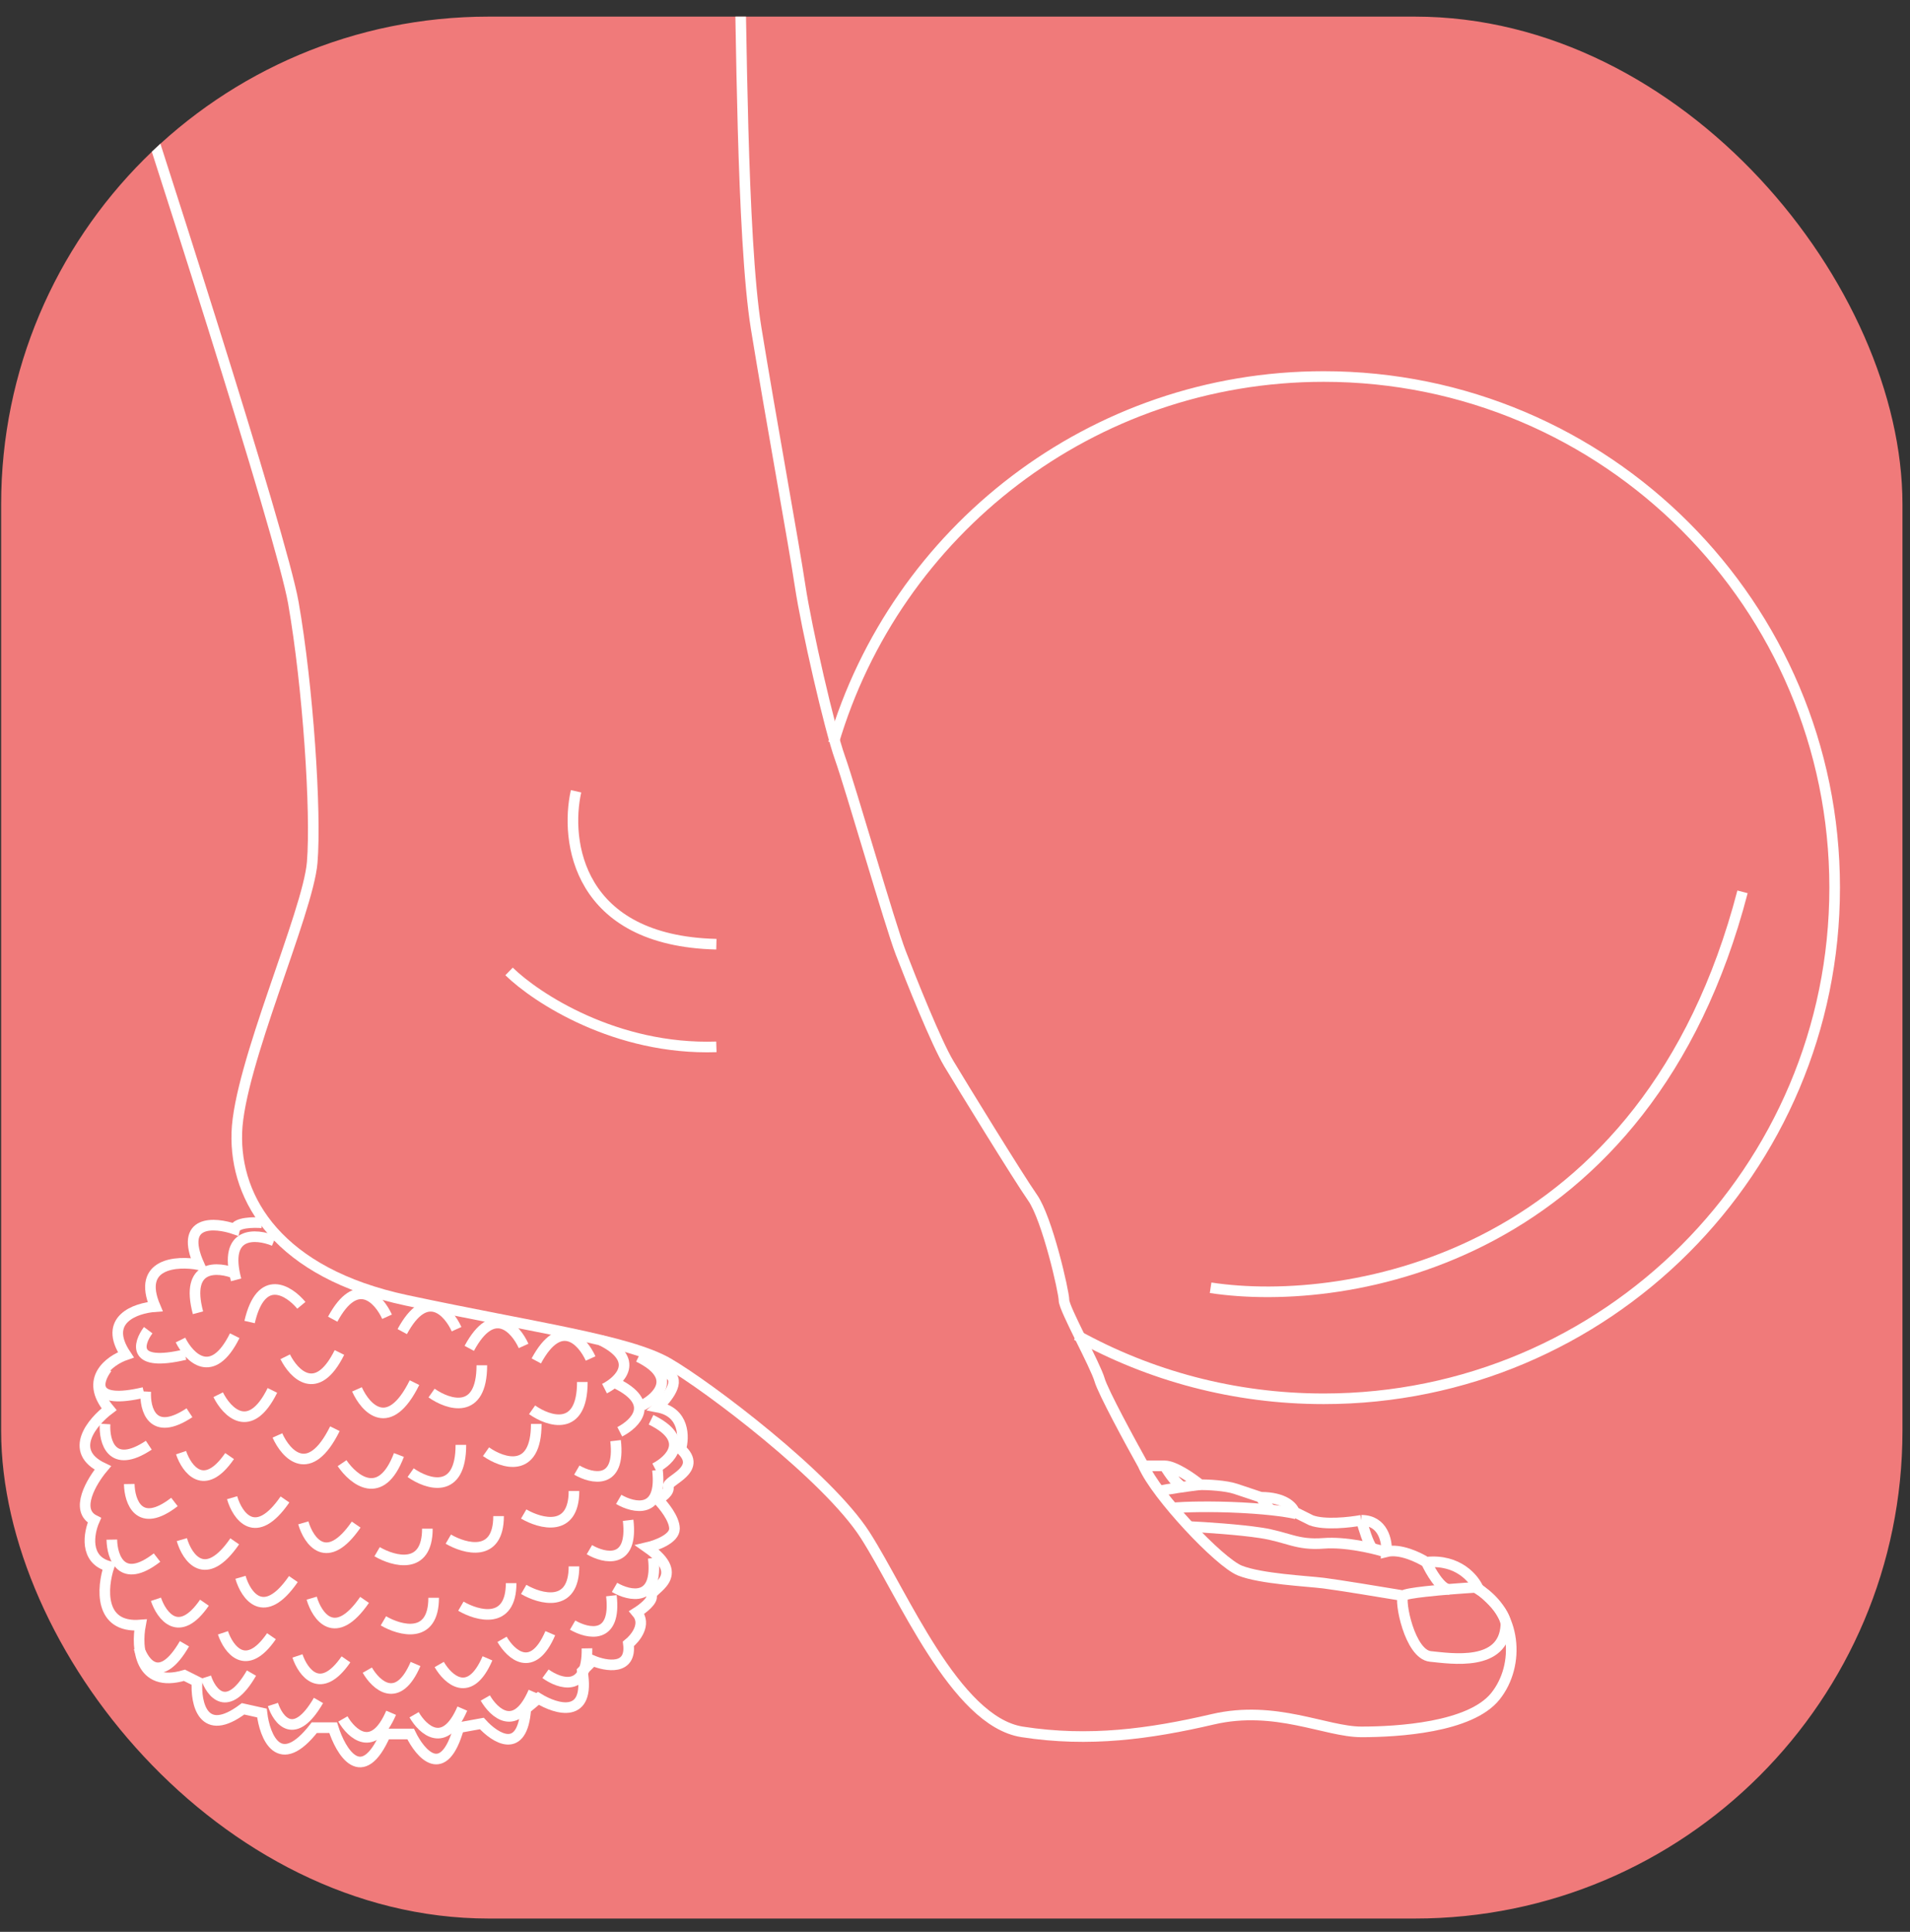 <?xml version="1.0" encoding="UTF-8"?> <svg xmlns="http://www.w3.org/2000/svg" width="90" height="91" viewBox="0 0 90 91" fill="none"><rect x="0" y="0" width="90" height="91" fill="#333333" stroke="none"/> <g clip-path="url(#clip0)"> <rect x="0.054" y="0.783" width="89.591" height="89.591" rx="22.972" fill="#F07A7A"></rect> <path d="M23.987 45.76C25.269 47.01 29.019 49.471 33.756 49.313M66.122 75.167C65.925 75.364 66.418 77.93 67.405 78.028C68.392 78.127 70.859 78.522 70.958 76.548C70.958 75.917 70.037 75.101 69.576 74.772C68.947 74.81 67.94 74.883 67.174 74.969C66.618 75.031 66.189 75.1 66.122 75.167ZM66.122 75.167C65.135 75.002 63.004 74.653 62.373 74.575C61.583 74.476 59.412 74.377 58.425 73.983C57.439 73.588 54.478 70.43 53.886 69.049" stroke="white" stroke-width="0.5"></path> <path d="M27.144 37.274C26.618 39.609 27.203 44.32 33.756 44.478" stroke="white" stroke-width="0.5"></path> <path d="M39.271 35.005C42.209 25.023 51.44 17.736 62.373 17.736C75.67 17.736 86.45 28.516 86.45 41.813C86.45 55.111 75.67 65.891 62.373 65.891C58.149 65.891 54.179 64.803 50.729 62.893" stroke="white" stroke-width="0.5"></path> <path d="M12.343 57.602C11.948 57.569 11.139 57.582 11.06 57.898C10.106 57.569 8.435 57.444 9.382 59.575C8.33 59.378 6.442 59.496 7.31 61.549C6.389 61.615 4.823 62.161 5.929 63.819C5.172 64.082 3.955 64.963 5.139 66.384C4.35 66.976 3.185 68.358 4.843 69.147C4.317 69.772 3.501 71.141 4.448 71.614C4.185 72.206 3.955 73.469 5.139 73.785C4.81 74.772 4.646 76.706 6.619 76.548C6.422 77.601 6.56 79.548 8.692 78.916L9.284 79.213C9.218 80.232 9.56 81.916 11.454 80.495L12.343 80.693C12.474 81.811 13.152 83.515 14.81 81.383H15.698C16.059 82.535 17.059 84.206 18.165 81.68H19.349C19.809 82.633 20.908 83.91 21.618 81.383L22.704 81.186C23.329 81.877 24.618 82.706 24.776 80.495L25.368 80.002C26.223 80.528 27.835 81.008 27.441 78.719L27.934 78.226C28.559 78.489 29.769 78.699 29.611 77.436C29.94 77.173 30.48 76.509 30.006 75.956C30.269 75.792 30.776 75.403 30.697 75.167C30.598 74.871 32.473 74.279 30.5 72.897C30.927 72.798 31.782 72.483 31.782 72.009C31.782 71.535 31.256 70.891 30.993 70.627C31.19 70.529 31.565 70.272 31.486 70.035C31.388 69.739 33.164 69.246 32.078 68.259C32.243 67.7 32.256 66.522 30.993 66.286C31.421 65.891 32.118 65.022 31.486 64.707L30.993 64.016" stroke="white" stroke-width="0.5"></path> <path d="M67.208 73.588C68.708 73.43 69.478 74.377 69.675 74.871C71.451 75.956 71.648 78.423 70.464 79.903C69.28 81.383 65.826 81.581 64.149 81.581C62.471 81.581 60.103 80.298 57.143 80.989C54.182 81.679 51.321 82.074 48.163 81.581C45.005 81.087 42.538 75.068 40.762 72.305C38.986 69.542 33.361 65.299 31.486 64.213C29.611 63.128 25.171 62.536 19.151 61.253C13.132 59.97 11.06 56.516 11.159 53.359C11.257 50.201 14.514 42.997 14.711 40.629C14.908 38.261 14.514 32.34 13.823 28.393C13.27 25.235 7.343 6.815 4.448 -2H34.841C34.94 0.467 34.94 11.223 35.631 15.466C36.322 19.709 37.407 25.63 37.703 27.604C37.999 29.577 39.084 34.314 39.578 35.695C40.071 37.077 41.946 43.59 42.44 44.872C42.933 46.155 44.117 49.115 44.709 50.102C45.301 51.089 47.966 55.431 48.656 56.418C49.347 57.404 50.136 60.858 50.136 61.253C50.136 61.648 51.617 64.312 51.814 65.003C51.972 65.555 53.261 67.93 53.886 69.049C54.018 69.049 54.4 69.049 54.873 69.049M67.208 73.588C66.846 73.358 65.965 72.936 65.333 73.094C65.366 72.601 65.175 71.614 64.149 71.614M67.208 73.588C67.405 74.015 67.899 74.871 68.293 74.871M64.149 71.614C63.623 71.713 62.412 71.851 61.781 71.614L60.991 71.219C60.925 70.989 60.517 70.529 59.412 70.529M64.149 71.614C64.248 71.976 64.484 72.739 64.642 72.897M59.412 70.529C59.215 70.463 58.702 70.292 58.228 70.134C57.755 69.976 56.913 69.937 56.551 69.937C56.189 69.641 55.347 69.049 54.873 69.049M59.412 70.529C59.511 70.693 59.748 71.042 59.906 71.121M54.873 69.049C55.071 69.377 55.524 70.035 55.761 70.035" stroke="white" stroke-width="0.5"></path> <path d="M65.234 73.094C64.708 72.93 63.399 72.621 62.373 72.7C61.09 72.798 60.695 72.404 59.412 72.206C58.386 72.048 56.748 71.943 56.057 71.91M61.09 71.318C60.859 71.252 60.024 71.101 58.524 71.022C57.024 70.943 55.794 70.989 55.366 71.022M56.551 69.937C56.024 70.002 54.913 70.154 54.676 70.233" stroke="white" stroke-width="0.5"></path> <path d="M18.066 76.351C18.855 76.811 20.434 77.239 20.434 75.265" stroke="white" stroke-width="0.5"></path> <path d="M17.308 78.673C17.717 79.386 18.745 80.327 19.58 78.383" stroke="white" stroke-width="0.5"></path> <path d="M14.016 78.004C14.278 78.783 15.102 79.907 16.302 78.165" stroke="white" stroke-width="0.5"></path> <path d="M14.687 75.282C14.94 76.149 15.791 77.378 17.178 75.364" stroke="white" stroke-width="0.5"></path> <path d="M14.293 71.735C14.545 72.602 15.397 73.831 16.783 71.817" stroke="white" stroke-width="0.5"></path> <path d="M10.937 70.551C11.19 71.418 12.041 72.647 13.428 70.633" stroke="white" stroke-width="0.5"></path> <path d="M11.332 74.301C11.585 75.168 12.436 76.397 13.823 74.383" stroke="white" stroke-width="0.5"></path> <path d="M8.569 72.525C8.821 73.391 9.673 74.621 11.06 72.606" stroke="white" stroke-width="0.5"></path> <path d="M10.506 76.915C10.768 77.694 11.592 78.818 12.791 77.075" stroke="white" stroke-width="0.5"></path> <path d="M8.532 68.428C8.794 69.208 9.618 70.331 10.818 68.589" stroke="white" stroke-width="0.5"></path> <path d="M4.95 67.078C4.903 67.899 5.249 69.248 7.011 68.078" stroke="white" stroke-width="0.5"></path> <path d="M6.867 65.548C6.82 66.369 7.166 67.719 8.928 66.548" stroke="white" stroke-width="0.5"></path> <path d="M6.983 62.659C6.51 63.291 6.196 64.406 8.72 63.81" stroke="white" stroke-width="0.5"></path> <path d="M5.043 64.442C4.57 65.074 4.256 66.189 6.78 65.593" stroke="white" stroke-width="0.5"></path> <path d="M6.091 69.905C6.104 70.728 6.549 72.048 8.22 70.752" stroke="white" stroke-width="0.5"></path> <path d="M5.27 72.525C5.283 73.347 5.727 74.668 7.399 73.371" stroke="white" stroke-width="0.5"></path> <path d="M7.348 75.335C7.61 76.115 8.434 77.239 9.633 75.496" stroke="white" stroke-width="0.5"></path> <path d="M16.158 80.972C16.567 81.685 17.595 82.626 18.43 80.682" stroke="white" stroke-width="0.5"></path> <path d="M20.697 78.407C21.107 79.12 22.134 80.06 22.97 78.117" stroke="white" stroke-width="0.5"></path> <path d="M19.513 80.775C19.922 81.488 20.95 82.429 21.785 80.485" stroke="white" stroke-width="0.5"></path> <path d="M12.861 80.292C13.105 81.042 13.876 82.053 15.007 80.101" stroke="white" stroke-width="0.5"></path> <path d="M9.703 79.004C9.947 79.754 10.718 80.765 11.849 78.812" stroke="white" stroke-width="0.5"></path> <path d="M6.545 77.622C6.789 78.372 7.56 79.384 8.691 77.431" stroke="white" stroke-width="0.5"></path> <path d="M22.868 79.986C23.277 80.699 24.305 81.639 25.14 79.696" stroke="white" stroke-width="0.5"></path> <path d="M25.704 78.843C26.37 79.325 27.693 79.762 27.659 77.647" stroke="white" stroke-width="0.5"></path> <path d="M23.657 77.222C24.067 77.936 25.095 78.876 25.93 76.933" stroke="white" stroke-width="0.5"></path> <path d="M26.983 76.551C27.694 76.965 29.054 77.268 28.809 75.167" stroke="white" stroke-width="0.5"></path> <path d="M27.773 72.999C28.483 73.413 29.843 73.715 29.598 71.614" stroke="white" stroke-width="0.5"></path> <path d="M27.18 69.249C27.891 69.663 29.251 69.966 29.006 67.864" stroke="white" stroke-width="0.5"></path> <path d="M29.154 70.63C29.865 71.044 31.225 71.347 30.98 69.246" stroke="white" stroke-width="0.5"></path> <path d="M29.203 67.445C29.936 67.072 30.927 66.092 29.027 65.161" stroke="white" stroke-width="0.5"></path> <path d="M30.262 66.201C30.994 65.828 31.985 64.848 30.085 63.917" stroke="white" stroke-width="0.5"></path> <path d="M28.485 65.412C29.218 65.039 30.209 64.059 28.309 63.128" stroke="white" stroke-width="0.5"></path> <path d="M30.854 69.162C31.586 68.788 32.577 67.808 30.677 66.878" stroke="white" stroke-width="0.5"></path> <path d="M28.957 74.775C29.667 75.189 31.027 75.492 30.782 73.391" stroke="white" stroke-width="0.5"></path> <path d="M21.717 75.66C22.506 76.121 24.085 76.548 24.085 74.575" stroke="white" stroke-width="0.5"></path> <path d="M24.677 74.871C25.467 75.331 27.046 75.759 27.046 73.785" stroke="white" stroke-width="0.5"></path> <path d="M21.125 72.502C21.915 72.963 23.493 73.39 23.493 71.417" stroke="white" stroke-width="0.5"></path> <path d="M24.677 71.318C25.467 71.779 27.046 72.206 27.046 70.233" stroke="white" stroke-width="0.5"></path> <path d="M22.901 68.384C23.69 68.939 25.269 69.455 25.269 67.075" stroke="white" stroke-width="0.5"></path> <path d="M25.072 66.41C25.862 66.966 27.44 67.481 27.44 65.101" stroke="white" stroke-width="0.5"></path> <path d="M20.336 65.621C21.125 66.176 22.704 66.692 22.704 64.312" stroke="white" stroke-width="0.5"></path> <path d="M19.349 69.371C20.138 69.926 21.717 70.442 21.717 68.062" stroke="white" stroke-width="0.5"></path> <path d="M16.119 68.924C16.66 69.723 17.955 70.764 18.797 68.538" stroke="white" stroke-width="0.5"></path> <path d="M13.072 67.618C13.475 68.522 14.582 69.723 15.781 67.301" stroke="white" stroke-width="0.5"></path> <path d="M16.821 65.447C17.225 66.351 18.332 67.552 19.531 65.13" stroke="white" stroke-width="0.5"></path> <path d="M10.281 65.699C10.691 66.525 11.775 67.64 12.836 65.496" stroke="white" stroke-width="0.5"></path> <path d="M8.505 63.123C8.914 63.948 9.998 65.063 11.06 62.919" stroke="white" stroke-width="0.5"></path> <path d="M14.2 61.488C13.611 60.779 12.3 59.944 11.761 62.275" stroke="white" stroke-width="0.5"></path> <path d="M11.115 60.001C10.263 59.65 8.713 59.527 9.329 61.839" stroke="white" stroke-width="0.5"></path> <path d="M12.911 58.45C12.059 58.1 10.509 57.977 11.125 60.288" stroke="white" stroke-width="0.5"></path> <path d="M18.238 62.026C17.857 61.187 16.812 60.035 15.677 62.141" stroke="white" stroke-width="0.5"></path> <path d="M21.514 62.611C21.133 61.772 20.089 60.62 18.954 62.726" stroke="white" stroke-width="0.5"></path> <path d="M24.672 63.401C24.291 62.562 23.247 61.41 22.112 63.515" stroke="white" stroke-width="0.5"></path> <path d="M27.83 63.993C27.449 63.154 26.404 62.002 25.27 64.107" stroke="white" stroke-width="0.5"></path> <path d="M13.439 63.912C13.848 64.737 14.932 65.853 15.994 63.709" stroke="white" stroke-width="0.5"></path> <path d="M17.77 73.094C18.559 73.555 20.138 73.983 20.138 72.009" stroke="white" stroke-width="0.5"></path> <path d="M57.044 60.661C63.524 61.648 77.609 59.299 82.108 42.011" stroke="white" stroke-width="0.5"></path> </g> <defs> <clipPath id="clip0"> <rect x="0.054" y="0.783" width="89.591" height="89.591" rx="22.972" fill="white"></rect> </clipPath> </defs> </svg> 